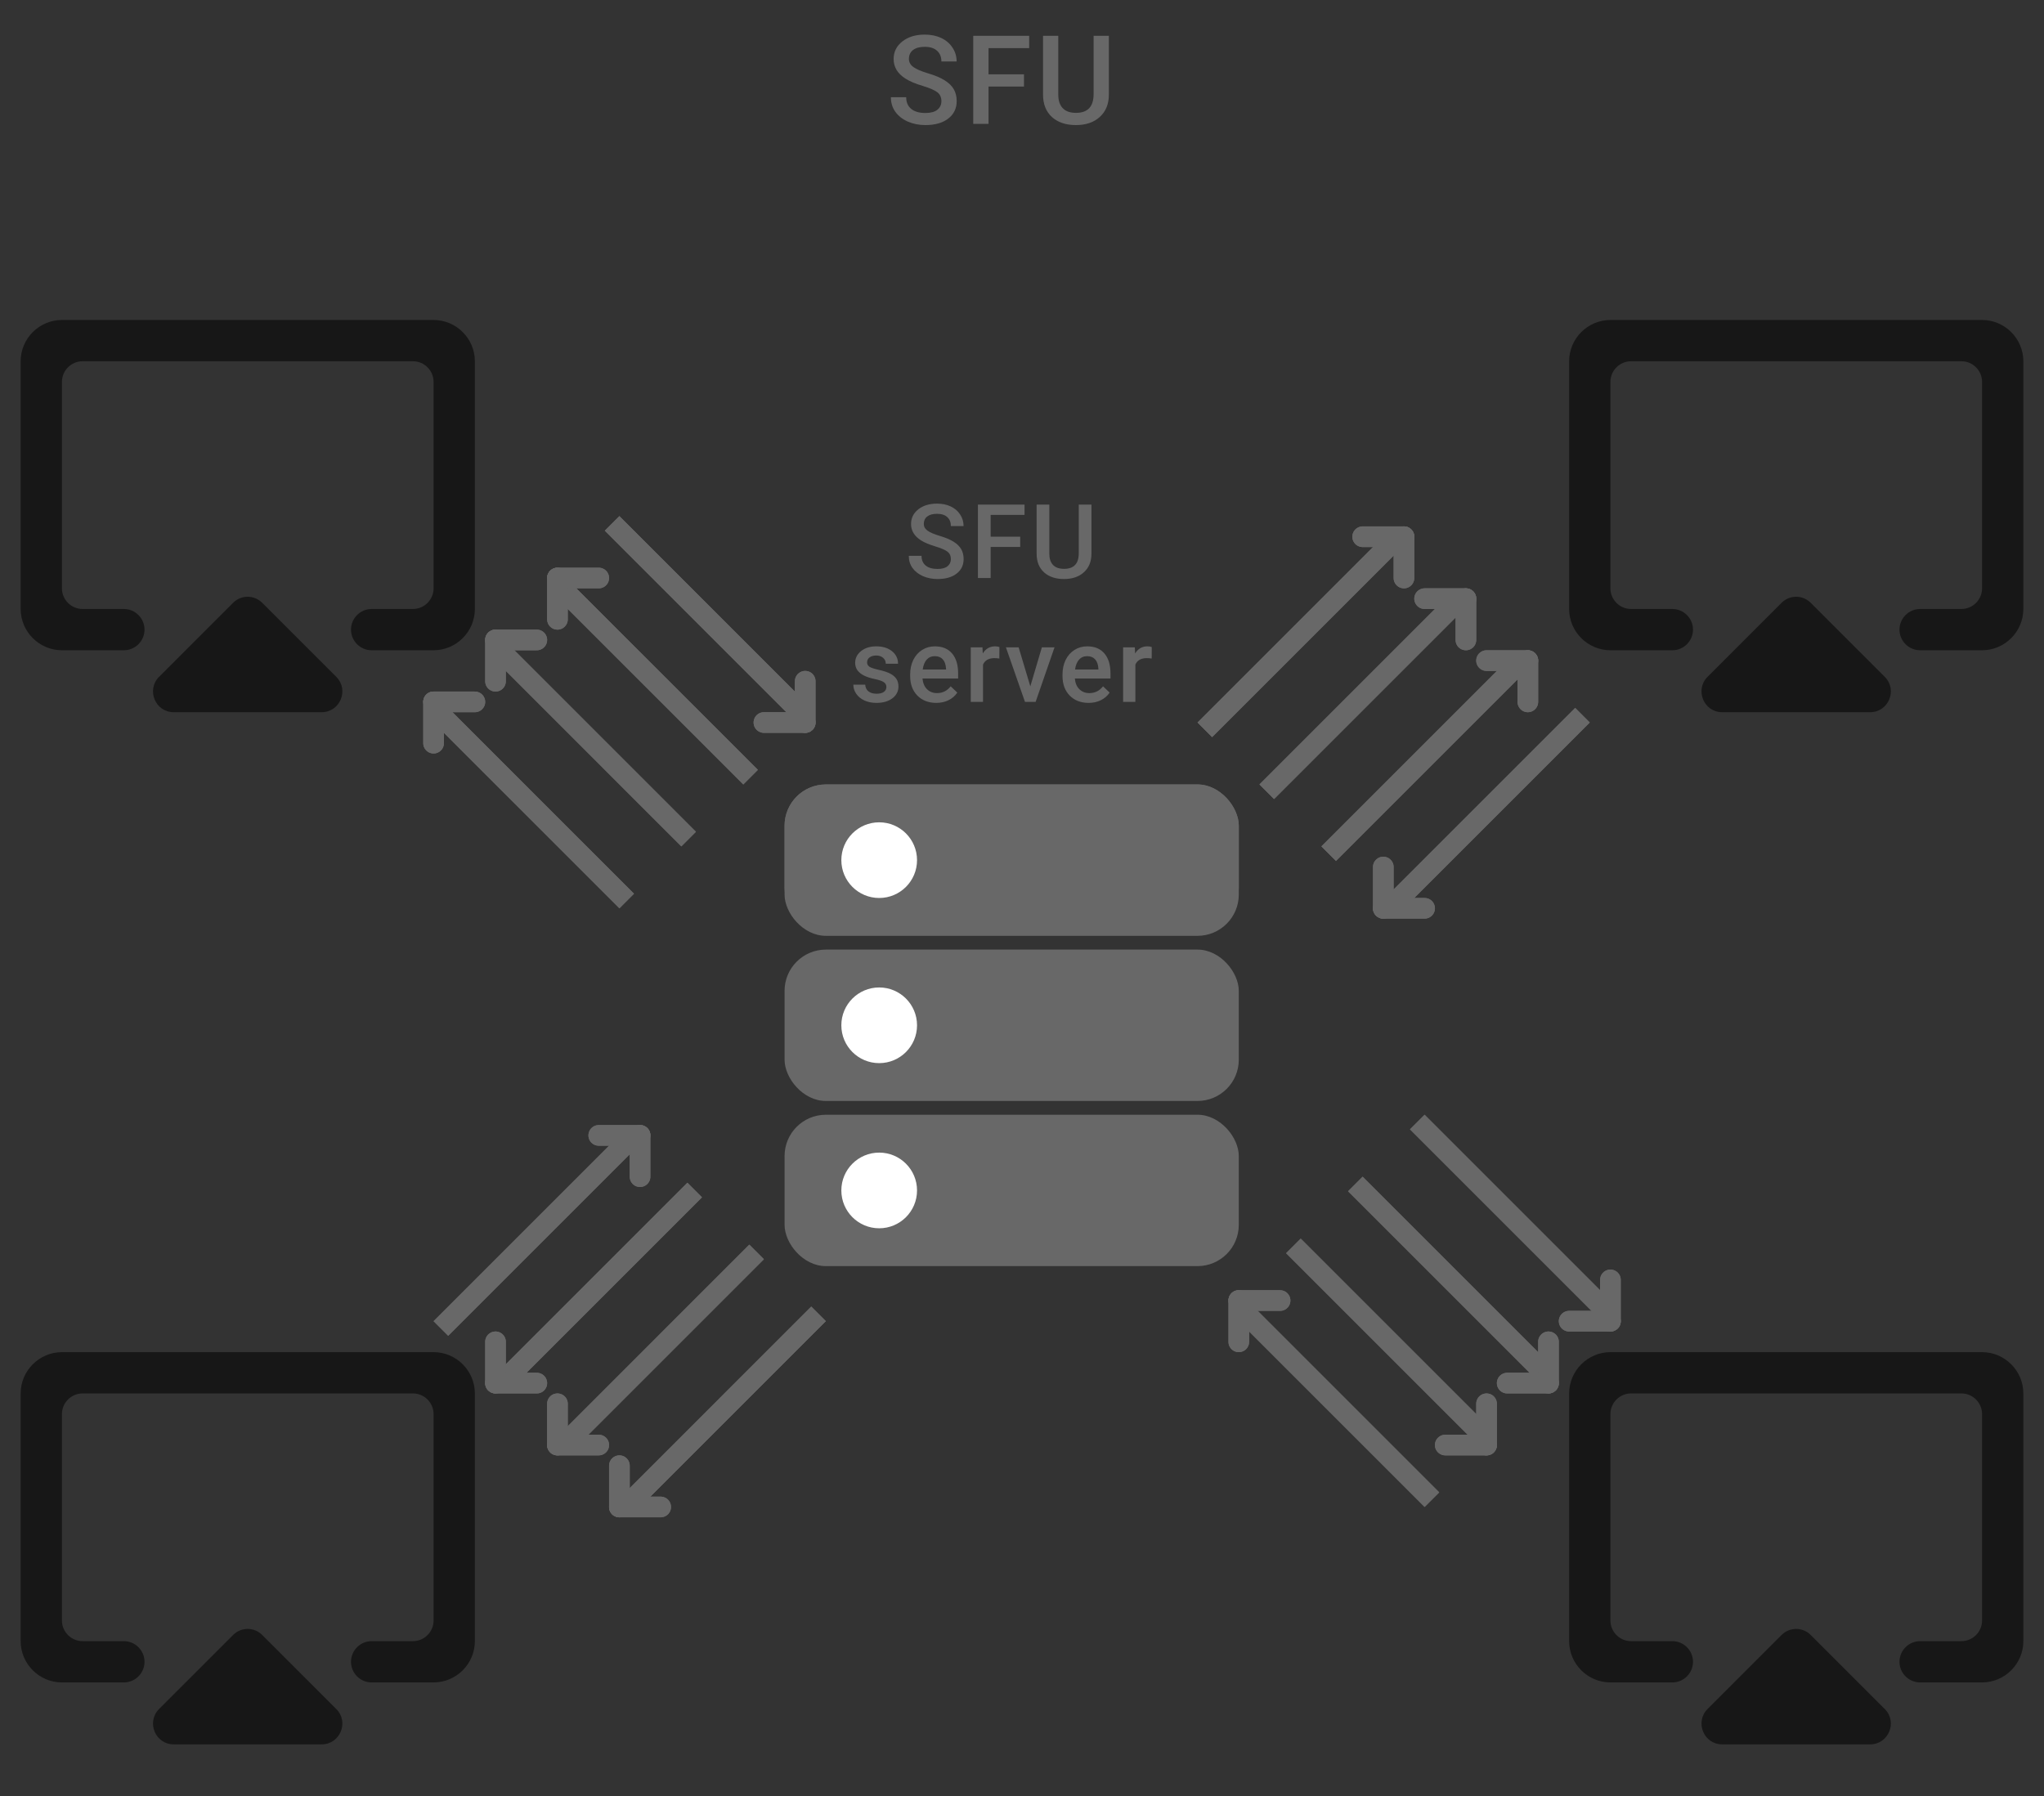 <svg width="99" height="87" viewBox="0 0 99 87" fill="none" xmlns="http://www.w3.org/2000/svg">
<rect x="0" y="0" width="99" height="87" fill="#333333" stroke="none"/>
<rect x="38" y="38" width="22" height="7" rx="2" fill="#686868"/>
<circle cx="52" cy="58" r="2" fill="white"/>
<rect x="38" y="38" width="22" height="7.333" rx="2" fill="#686868"/>
<circle cx="42.583" cy="41.667" r="1.833" fill="white"/>
<rect x="38" y="46" width="22" height="7.333" rx="2" fill="#686868"/>
<circle cx="42.583" cy="49.667" r="1.833" fill="white"/>
<rect x="38" y="54" width="22" height="7.333" rx="2" fill="#686868"/>
<circle cx="42.583" cy="57.667" r="1.833" fill="white"/>
<path fill-rule="evenodd" clip-rule="evenodd" d="M3 65.5H21C22.1 65.5 23 66.4 23 67.5V79.5C23 80.6 22.1 81.5 21 81.5H18C17.45 81.5 17 81.05 17 80.5C17 79.95 17.45 79.5 18 79.5H20C20.55 79.5 21 79.05 21 78.5V68.5C21 67.95 20.55 67.5 20 67.5H4C3.45 67.5 3 67.95 3 68.5V78.5C3 79.05 3.45 79.5 4 79.5H6C6.55 79.5 7 79.95 7 80.5C7 81.05 6.55 81.5 6 81.5H3C1.9 81.5 1 80.6 1 79.5V67.5C1 66.4 1.9 65.5 3 65.5ZM16.29 82.79C16.92 83.42 16.47 84.5 15.58 84.5H8.41C7.52 84.5 7.08 83.42 7.7 82.79L11.29 79.2C11.477 79.013 11.73 78.907 11.995 78.907C12.259 78.907 12.513 79.013 12.7 79.2L16.29 82.79Z" fill="black" fill-opacity="0.54"/>
<path fill-rule="evenodd" clip-rule="evenodd" d="M3 15.5H21C22.1 15.5 23 16.4 23 17.5V29.5C23 30.6 22.1 31.5 21 31.5H18C17.45 31.5 17 31.05 17 30.5C17 29.95 17.45 29.5 18 29.5H20C20.55 29.5 21 29.05 21 28.5V18.5C21 17.95 20.55 17.5 20 17.5H4C3.45 17.5 3 17.95 3 18.5V28.5C3 29.05 3.45 29.5 4 29.5H6C6.55 29.5 7 29.95 7 30.5C7 31.05 6.55 31.5 6 31.5H3C1.9 31.5 1 30.6 1 29.5V17.5C1 16.4 1.9 15.5 3 15.5ZM16.29 32.79C16.92 33.42 16.47 34.5 15.58 34.5H8.41C7.52 34.5 7.08 33.42 7.7 32.79L11.29 29.2C11.477 29.013 11.73 28.907 11.995 28.907C12.259 28.907 12.513 29.013 12.7 29.2L16.29 32.79Z" fill="black" fill-opacity="0.54"/>
<path fill-rule="evenodd" clip-rule="evenodd" d="M78 65.5H96C97.1 65.5 98 66.4 98 67.5V79.5C98 80.6 97.1 81.5 96 81.5H93C92.45 81.5 92 81.05 92 80.5C92 79.95 92.45 79.5 93 79.5H95C95.55 79.5 96 79.05 96 78.5V68.5C96 67.95 95.55 67.5 95 67.5H79C78.45 67.5 78 67.95 78 68.5V78.5C78 79.05 78.45 79.5 79 79.5H81C81.55 79.5 82 79.95 82 80.5C82 81.05 81.55 81.5 81 81.5H78C76.9 81.5 76 80.6 76 79.5V67.5C76 66.4 76.9 65.5 78 65.5ZM91.29 82.79C91.92 83.42 91.47 84.5 90.58 84.5H83.41C82.52 84.5 82.08 83.42 82.7 82.79L86.29 79.2C86.477 79.013 86.731 78.907 86.995 78.907C87.26 78.907 87.513 79.013 87.7 79.2L91.29 82.79Z" fill="black" fill-opacity="0.54"/>
<path fill-rule="evenodd" clip-rule="evenodd" d="M78 15.5H96C97.1 15.5 98 16.4 98 17.5V29.5C98 30.6 97.1 31.5 96 31.5H93C92.45 31.5 92 31.05 92 30.5C92 29.95 92.45 29.5 93 29.5H95C95.55 29.5 96 29.05 96 28.5V18.5C96 17.95 95.55 17.5 95 17.5H79C78.45 17.5 78 17.95 78 18.5V28.5C78 29.05 78.45 29.5 79 29.5H81C81.55 29.5 82 29.95 82 30.5C82 31.05 81.55 31.5 81 31.5H78C76.9 31.5 76 30.6 76 29.5V17.5C76 16.4 76.9 15.5 78 15.5ZM91.29 32.79C91.92 33.42 91.47 34.5 90.58 34.5H83.41C82.52 34.5 82.08 33.42 82.7 32.79L86.29 29.2C86.477 29.013 86.731 28.907 86.995 28.907C87.26 28.907 87.513 29.013 87.7 29.2L91.29 32.79Z" fill="black" fill-opacity="0.54"/>
<path d="M45.596 4.901C45.596 4.714 45.53 4.569 45.397 4.468C45.266 4.366 45.029 4.264 44.685 4.16C44.341 4.057 44.068 3.941 43.865 3.814C43.476 3.57 43.282 3.252 43.282 2.859C43.282 2.516 43.421 2.232 43.701 2.01C43.982 1.787 44.346 1.676 44.793 1.676C45.09 1.676 45.355 1.73 45.587 1.84C45.82 1.949 46.002 2.105 46.135 2.309C46.268 2.51 46.334 2.733 46.334 2.979H45.596C45.596 2.757 45.526 2.583 45.385 2.458C45.246 2.331 45.047 2.268 44.788 2.268C44.545 2.268 44.357 2.319 44.222 2.423C44.089 2.526 44.023 2.671 44.023 2.856C44.023 3.013 44.095 3.144 44.24 3.249C44.384 3.353 44.623 3.454 44.955 3.554C45.286 3.651 45.553 3.764 45.754 3.891C45.956 4.016 46.103 4.16 46.197 4.324C46.29 4.486 46.337 4.677 46.337 4.896C46.337 5.251 46.201 5.534 45.927 5.745C45.656 5.954 45.286 6.059 44.82 6.059C44.511 6.059 44.227 6.002 43.967 5.889C43.709 5.773 43.508 5.615 43.364 5.414C43.221 5.213 43.15 4.979 43.15 4.711H43.891C43.891 4.953 43.971 5.141 44.131 5.273C44.291 5.406 44.521 5.473 44.82 5.473C45.078 5.473 45.271 5.421 45.4 5.317C45.531 5.212 45.596 5.073 45.596 4.901ZM49.596 4.192H47.879V6H47.138V1.734H49.848V2.332H47.879V3.601H49.596V4.192ZM53.707 1.734V4.585C53.707 5.038 53.561 5.397 53.27 5.663C52.981 5.927 52.595 6.059 52.113 6.059C51.625 6.059 51.237 5.929 50.95 5.669C50.663 5.407 50.519 5.045 50.519 4.582V1.734H51.257V4.588C51.257 4.873 51.33 5.091 51.474 5.241C51.619 5.392 51.832 5.467 52.113 5.467C52.683 5.467 52.968 5.166 52.968 4.564V1.734H53.707Z" fill="#686868"/>
<path d="M46.055 27.084C46.055 26.928 46 26.808 45.889 26.723C45.78 26.639 45.582 26.553 45.296 26.467C45.009 26.381 44.782 26.285 44.612 26.179C44.288 25.975 44.126 25.71 44.126 25.383C44.126 25.096 44.243 24.86 44.475 24.675C44.71 24.489 45.013 24.396 45.386 24.396C45.633 24.396 45.854 24.442 46.048 24.533C46.241 24.624 46.394 24.755 46.504 24.924C46.615 25.091 46.67 25.278 46.67 25.483H46.055C46.055 25.297 45.996 25.152 45.879 25.048C45.764 24.942 45.598 24.89 45.381 24.89C45.179 24.89 45.022 24.933 44.91 25.019C44.799 25.105 44.744 25.226 44.744 25.38C44.744 25.511 44.804 25.62 44.925 25.707C45.045 25.794 45.244 25.878 45.52 25.961C45.797 26.043 46.019 26.136 46.187 26.242C46.355 26.346 46.477 26.467 46.556 26.604C46.634 26.739 46.673 26.897 46.673 27.08C46.673 27.376 46.559 27.612 46.331 27.788C46.105 27.962 45.797 28.049 45.408 28.049C45.151 28.049 44.914 28.002 44.698 27.907C44.483 27.811 44.315 27.679 44.195 27.512C44.076 27.344 44.017 27.149 44.017 26.926H44.634C44.634 27.128 44.701 27.284 44.834 27.395C44.968 27.505 45.159 27.561 45.408 27.561C45.623 27.561 45.784 27.517 45.892 27.431C46.001 27.343 46.055 27.228 46.055 27.084ZM49.413 26.494H47.982V28H47.365V24.445H49.623V24.943H47.982V26H49.413V26.494ZM52.864 24.445V26.821C52.864 27.198 52.743 27.498 52.5 27.719C52.259 27.939 51.938 28.049 51.536 28.049C51.129 28.049 50.806 27.941 50.566 27.724C50.327 27.506 50.208 27.204 50.208 26.818V24.445H50.823V26.823C50.823 27.061 50.883 27.242 51.004 27.368C51.124 27.493 51.301 27.556 51.536 27.556C52.011 27.556 52.249 27.305 52.249 26.804V24.445H52.864ZM42.932 33.282C42.932 33.176 42.888 33.096 42.8 33.041C42.714 32.985 42.57 32.936 42.368 32.894C42.166 32.852 41.998 32.798 41.863 32.733C41.567 32.59 41.419 32.382 41.419 32.11C41.419 31.883 41.514 31.692 41.706 31.539C41.899 31.386 42.143 31.31 42.439 31.31C42.755 31.31 43.009 31.388 43.203 31.544C43.398 31.7 43.496 31.903 43.496 32.152H42.903C42.903 32.038 42.861 31.944 42.776 31.869C42.691 31.792 42.579 31.754 42.439 31.754C42.309 31.754 42.202 31.784 42.119 31.844C42.038 31.904 41.997 31.985 41.997 32.086C41.997 32.177 42.035 32.248 42.112 32.298C42.188 32.349 42.343 32.4 42.576 32.452C42.808 32.503 42.991 32.564 43.123 32.635C43.256 32.705 43.355 32.79 43.418 32.889C43.483 32.988 43.516 33.109 43.516 33.251C43.516 33.488 43.417 33.681 43.22 33.829C43.023 33.976 42.765 34.049 42.446 34.049C42.23 34.049 42.037 34.01 41.868 33.932C41.698 33.853 41.567 33.746 41.472 33.609C41.378 33.473 41.331 33.325 41.331 33.167H41.907C41.915 33.307 41.968 33.416 42.065 33.492C42.163 33.567 42.292 33.605 42.454 33.605C42.61 33.605 42.729 33.575 42.81 33.517C42.891 33.456 42.932 33.378 42.932 33.282ZM45.348 34.049C44.972 34.049 44.667 33.931 44.432 33.695C44.2 33.457 44.083 33.141 44.083 32.748V32.674C44.083 32.411 44.134 32.175 44.234 31.969C44.337 31.76 44.48 31.599 44.664 31.483C44.848 31.367 45.053 31.31 45.279 31.31C45.639 31.31 45.917 31.424 46.112 31.654C46.309 31.883 46.407 32.208 46.407 32.628V32.867H44.681C44.699 33.085 44.772 33.258 44.898 33.385C45.027 33.512 45.188 33.575 45.382 33.575C45.654 33.575 45.875 33.465 46.046 33.246L46.366 33.551C46.26 33.709 46.118 33.831 45.941 33.919C45.765 34.006 45.568 34.049 45.348 34.049ZM45.277 31.786C45.114 31.786 44.982 31.843 44.881 31.956C44.782 32.071 44.719 32.229 44.691 32.433H45.821V32.389C45.808 32.19 45.755 32.04 45.663 31.939C45.57 31.837 45.441 31.786 45.277 31.786ZM48.403 31.9C48.325 31.887 48.244 31.881 48.161 31.881C47.889 31.881 47.706 31.985 47.612 32.193V34H47.019V31.358H47.585L47.6 31.654C47.743 31.424 47.942 31.31 48.196 31.31C48.28 31.31 48.35 31.321 48.406 31.344L48.403 31.9ZM49.903 33.248L50.462 31.358H51.075L50.16 34H49.644L48.721 31.358H49.337L49.903 33.248ZM52.727 34.049C52.35 34.049 52.045 33.931 51.811 33.695C51.578 33.457 51.462 33.141 51.462 32.748V32.674C51.462 32.411 51.512 32.175 51.613 31.969C51.716 31.76 51.859 31.599 52.043 31.483C52.227 31.367 52.432 31.31 52.658 31.31C53.018 31.31 53.295 31.424 53.491 31.654C53.688 31.883 53.786 32.208 53.786 32.628V32.867H52.06C52.078 33.085 52.15 33.258 52.277 33.385C52.406 33.512 52.567 33.575 52.761 33.575C53.032 33.575 53.254 33.465 53.425 33.246L53.745 33.551C53.639 33.709 53.497 33.831 53.32 33.919C53.144 34.006 52.946 34.049 52.727 34.049ZM52.656 31.786C52.493 31.786 52.361 31.843 52.26 31.956C52.161 32.071 52.097 32.229 52.07 32.433H53.2V32.389C53.187 32.19 53.134 32.04 53.041 31.939C52.949 31.837 52.82 31.786 52.656 31.786ZM55.782 31.9C55.704 31.887 55.623 31.881 55.54 31.881C55.268 31.881 55.085 31.985 54.991 32.193V34H54.398V31.358H54.964L54.978 31.654C55.122 31.424 55.32 31.31 55.574 31.31C55.659 31.31 55.729 31.321 55.784 31.344L55.782 31.9Z" fill="#686868"/>
<path d="M72 32L74 32" stroke="#686868" stroke-linecap="round"/>
<path d="M74 32V34" stroke="#686868" stroke-linecap="round"/>
<line x1="73.354" y1="32.354" x2="64.354" y2="41.354" stroke="#686868"/>
<path d="M72 68L72 70" stroke="#686868" stroke-linecap="round"/>
<path d="M72 70L70 70" stroke="#686868" stroke-linecap="round"/>
<line x1="71.646" y1="69.354" x2="62.646" y2="60.354" stroke="#686868"/>
<path d="M27 30L27 28" stroke="#686868" stroke-linecap="round"/>
<path d="M27 28L29 28" stroke="#686868" stroke-linecap="round"/>
<line x1="27.354" y1="28.646" x2="36.354" y2="37.647" stroke="#686868"/>
<path d="M72 32L74 32" stroke="#686868" stroke-linecap="round"/>
<path d="M74 32V34" stroke="#686868" stroke-linecap="round"/>
<line x1="73.354" y1="32.354" x2="64.354" y2="41.354" stroke="#686868"/>
<path d="M72 68L72 70" stroke="#686868" stroke-linecap="round"/>
<path d="M72 70L70 70" stroke="#686868" stroke-linecap="round"/>
<line x1="71.646" y1="69.354" x2="62.646" y2="60.354" stroke="#686868"/>
<path d="M27 30L27 28" stroke="#686868" stroke-linecap="round"/>
<path d="M27 28L29 28" stroke="#686868" stroke-linecap="round"/>
<line x1="27.354" y1="28.646" x2="36.354" y2="37.647" stroke="#686868"/>
<path d="M26 67L24 67" stroke="#686868" stroke-linecap="round"/>
<path d="M24 67L24 65" stroke="#686868" stroke-linecap="round"/>
<line x1="24.646" y1="66.646" x2="33.646" y2="57.646" stroke="#686868"/>
<path d="M26 67L24 67" stroke="#686868" stroke-linecap="round"/>
<path d="M24 67L24 65" stroke="#686868" stroke-linecap="round"/>
<line x1="24.646" y1="66.646" x2="33.646" y2="57.646" stroke="#686868"/>
<path d="M69 44L67 44" stroke="#686868" stroke-linecap="round"/>
<path d="M67 44L67 42" stroke="#686868" stroke-linecap="round"/>
<line x1="67.646" y1="43.646" x2="76.646" y2="34.646" stroke="#686868"/>
<path d="M60 65L60 63" stroke="#686868" stroke-linecap="round"/>
<path d="M60 63L62 63" stroke="#686868" stroke-linecap="round"/>
<line x1="60.354" y1="63.646" x2="69.354" y2="72.646" stroke="#686868"/>
<path d="M39 33L39 35" stroke="#686868" stroke-linecap="round"/>
<path d="M39 35L37 35" stroke="#686868" stroke-linecap="round"/>
<line x1="38.646" y1="34.354" x2="29.646" y2="25.354" stroke="#686868"/>
<path d="M69 44L67 44" stroke="#686868" stroke-linecap="round"/>
<path d="M67 44L67 42" stroke="#686868" stroke-linecap="round"/>
<line x1="67.646" y1="43.646" x2="76.646" y2="34.646" stroke="#686868"/>
<path d="M60 65L60 63" stroke="#686868" stroke-linecap="round"/>
<path d="M60 63L62 63" stroke="#686868" stroke-linecap="round"/>
<line x1="60.354" y1="63.646" x2="69.354" y2="72.646" stroke="#686868"/>
<path d="M39 33L39 35" stroke="#686868" stroke-linecap="round"/>
<path d="M39 35L37 35" stroke="#686868" stroke-linecap="round"/>
<line x1="38.646" y1="34.354" x2="29.646" y2="25.354" stroke="#686868"/>
<path d="M29 55L31 55" stroke="#686868" stroke-linecap="round"/>
<path d="M31 55L31 57" stroke="#686868" stroke-linecap="round"/>
<line x1="30.354" y1="55.354" x2="21.354" y2="64.354" stroke="#686868"/>
<path d="M29 55L31 55" stroke="#686868" stroke-linecap="round"/>
<path d="M31 55L31 57" stroke="#686868" stroke-linecap="round"/>
<line x1="30.354" y1="55.354" x2="21.354" y2="64.354" stroke="#686868"/>
<path d="M69 29L71 29" stroke="#686868" stroke-linecap="round"/>
<path d="M71 29V31" stroke="#686868" stroke-linecap="round"/>
<line x1="70.354" y1="29.354" x2="61.354" y2="38.354" stroke="#686868"/>
<path d="M75 65L75 67" stroke="#686868" stroke-linecap="round"/>
<path d="M75 67L73 67" stroke="#686868" stroke-linecap="round"/>
<line x1="74.646" y1="66.354" x2="65.646" y2="57.354" stroke="#686868"/>
<path d="M24 33L24 31" stroke="#686868" stroke-linecap="round"/>
<path d="M24 31L26 31" stroke="#686868" stroke-linecap="round"/>
<line x1="24.354" y1="31.646" x2="33.354" y2="40.647" stroke="#686868"/>
<path d="M69 29L71 29" stroke="#686868" stroke-linecap="round"/>
<path d="M71 29V31" stroke="#686868" stroke-linecap="round"/>
<line x1="70.354" y1="29.354" x2="61.354" y2="38.354" stroke="#686868"/>
<path d="M75 65L75 67" stroke="#686868" stroke-linecap="round"/>
<path d="M75 67L73 67" stroke="#686868" stroke-linecap="round"/>
<line x1="74.646" y1="66.354" x2="65.646" y2="57.354" stroke="#686868"/>
<path d="M24 33L24 31" stroke="#686868" stroke-linecap="round"/>
<path d="M24 31L26 31" stroke="#686868" stroke-linecap="round"/>
<line x1="24.354" y1="31.646" x2="33.354" y2="40.647" stroke="#686868"/>
<path d="M29 70L27 70" stroke="#686868" stroke-linecap="round"/>
<path d="M27 70L27 68" stroke="#686868" stroke-linecap="round"/>
<line x1="27.646" y1="69.646" x2="36.646" y2="60.646" stroke="#686868"/>
<path d="M29 70L27 70" stroke="#686868" stroke-linecap="round"/>
<path d="M27 70L27 68" stroke="#686868" stroke-linecap="round"/>
<line x1="27.646" y1="69.646" x2="36.646" y2="60.646" stroke="#686868"/>
<path d="M66 26L68 26" stroke="#686868" stroke-linecap="round"/>
<path d="M68 26V28" stroke="#686868" stroke-linecap="round"/>
<line x1="67.354" y1="26.354" x2="58.354" y2="35.354" stroke="#686868"/>
<path d="M78 62L78 64" stroke="#686868" stroke-linecap="round"/>
<path d="M78 64L76 64" stroke="#686868" stroke-linecap="round"/>
<line x1="77.646" y1="63.354" x2="68.646" y2="54.354" stroke="#686868"/>
<path d="M21 36L21 34" stroke="#686868" stroke-linecap="round"/>
<path d="M21 34L23 34" stroke="#686868" stroke-linecap="round"/>
<line x1="21.354" y1="34.646" x2="30.354" y2="43.647" stroke="#686868"/>
<path d="M66 26L68 26" stroke="#686868" stroke-linecap="round"/>
<path d="M68 26V28" stroke="#686868" stroke-linecap="round"/>
<line x1="67.354" y1="26.354" x2="58.354" y2="35.354" stroke="#686868"/>
<path d="M78 62L78 64" stroke="#686868" stroke-linecap="round"/>
<path d="M78 64L76 64" stroke="#686868" stroke-linecap="round"/>
<line x1="77.646" y1="63.354" x2="68.646" y2="54.354" stroke="#686868"/>
<path d="M21 36L21 34" stroke="#686868" stroke-linecap="round"/>
<path d="M21 34L23 34" stroke="#686868" stroke-linecap="round"/>
<line x1="21.354" y1="34.646" x2="30.354" y2="43.647" stroke="#686868"/>
<path d="M32 73L30 73" stroke="#686868" stroke-linecap="round"/>
<path d="M30 73L30 71" stroke="#686868" stroke-linecap="round"/>
<line x1="30.646" y1="72.646" x2="39.646" y2="63.646" stroke="#686868"/>
<path d="M32 73L30 73" stroke="#686868" stroke-linecap="round"/>
<path d="M30 73L30 71" stroke="#686868" stroke-linecap="round"/>
<line x1="30.646" y1="72.646" x2="39.646" y2="63.646" stroke="#686868"/>
</svg>
